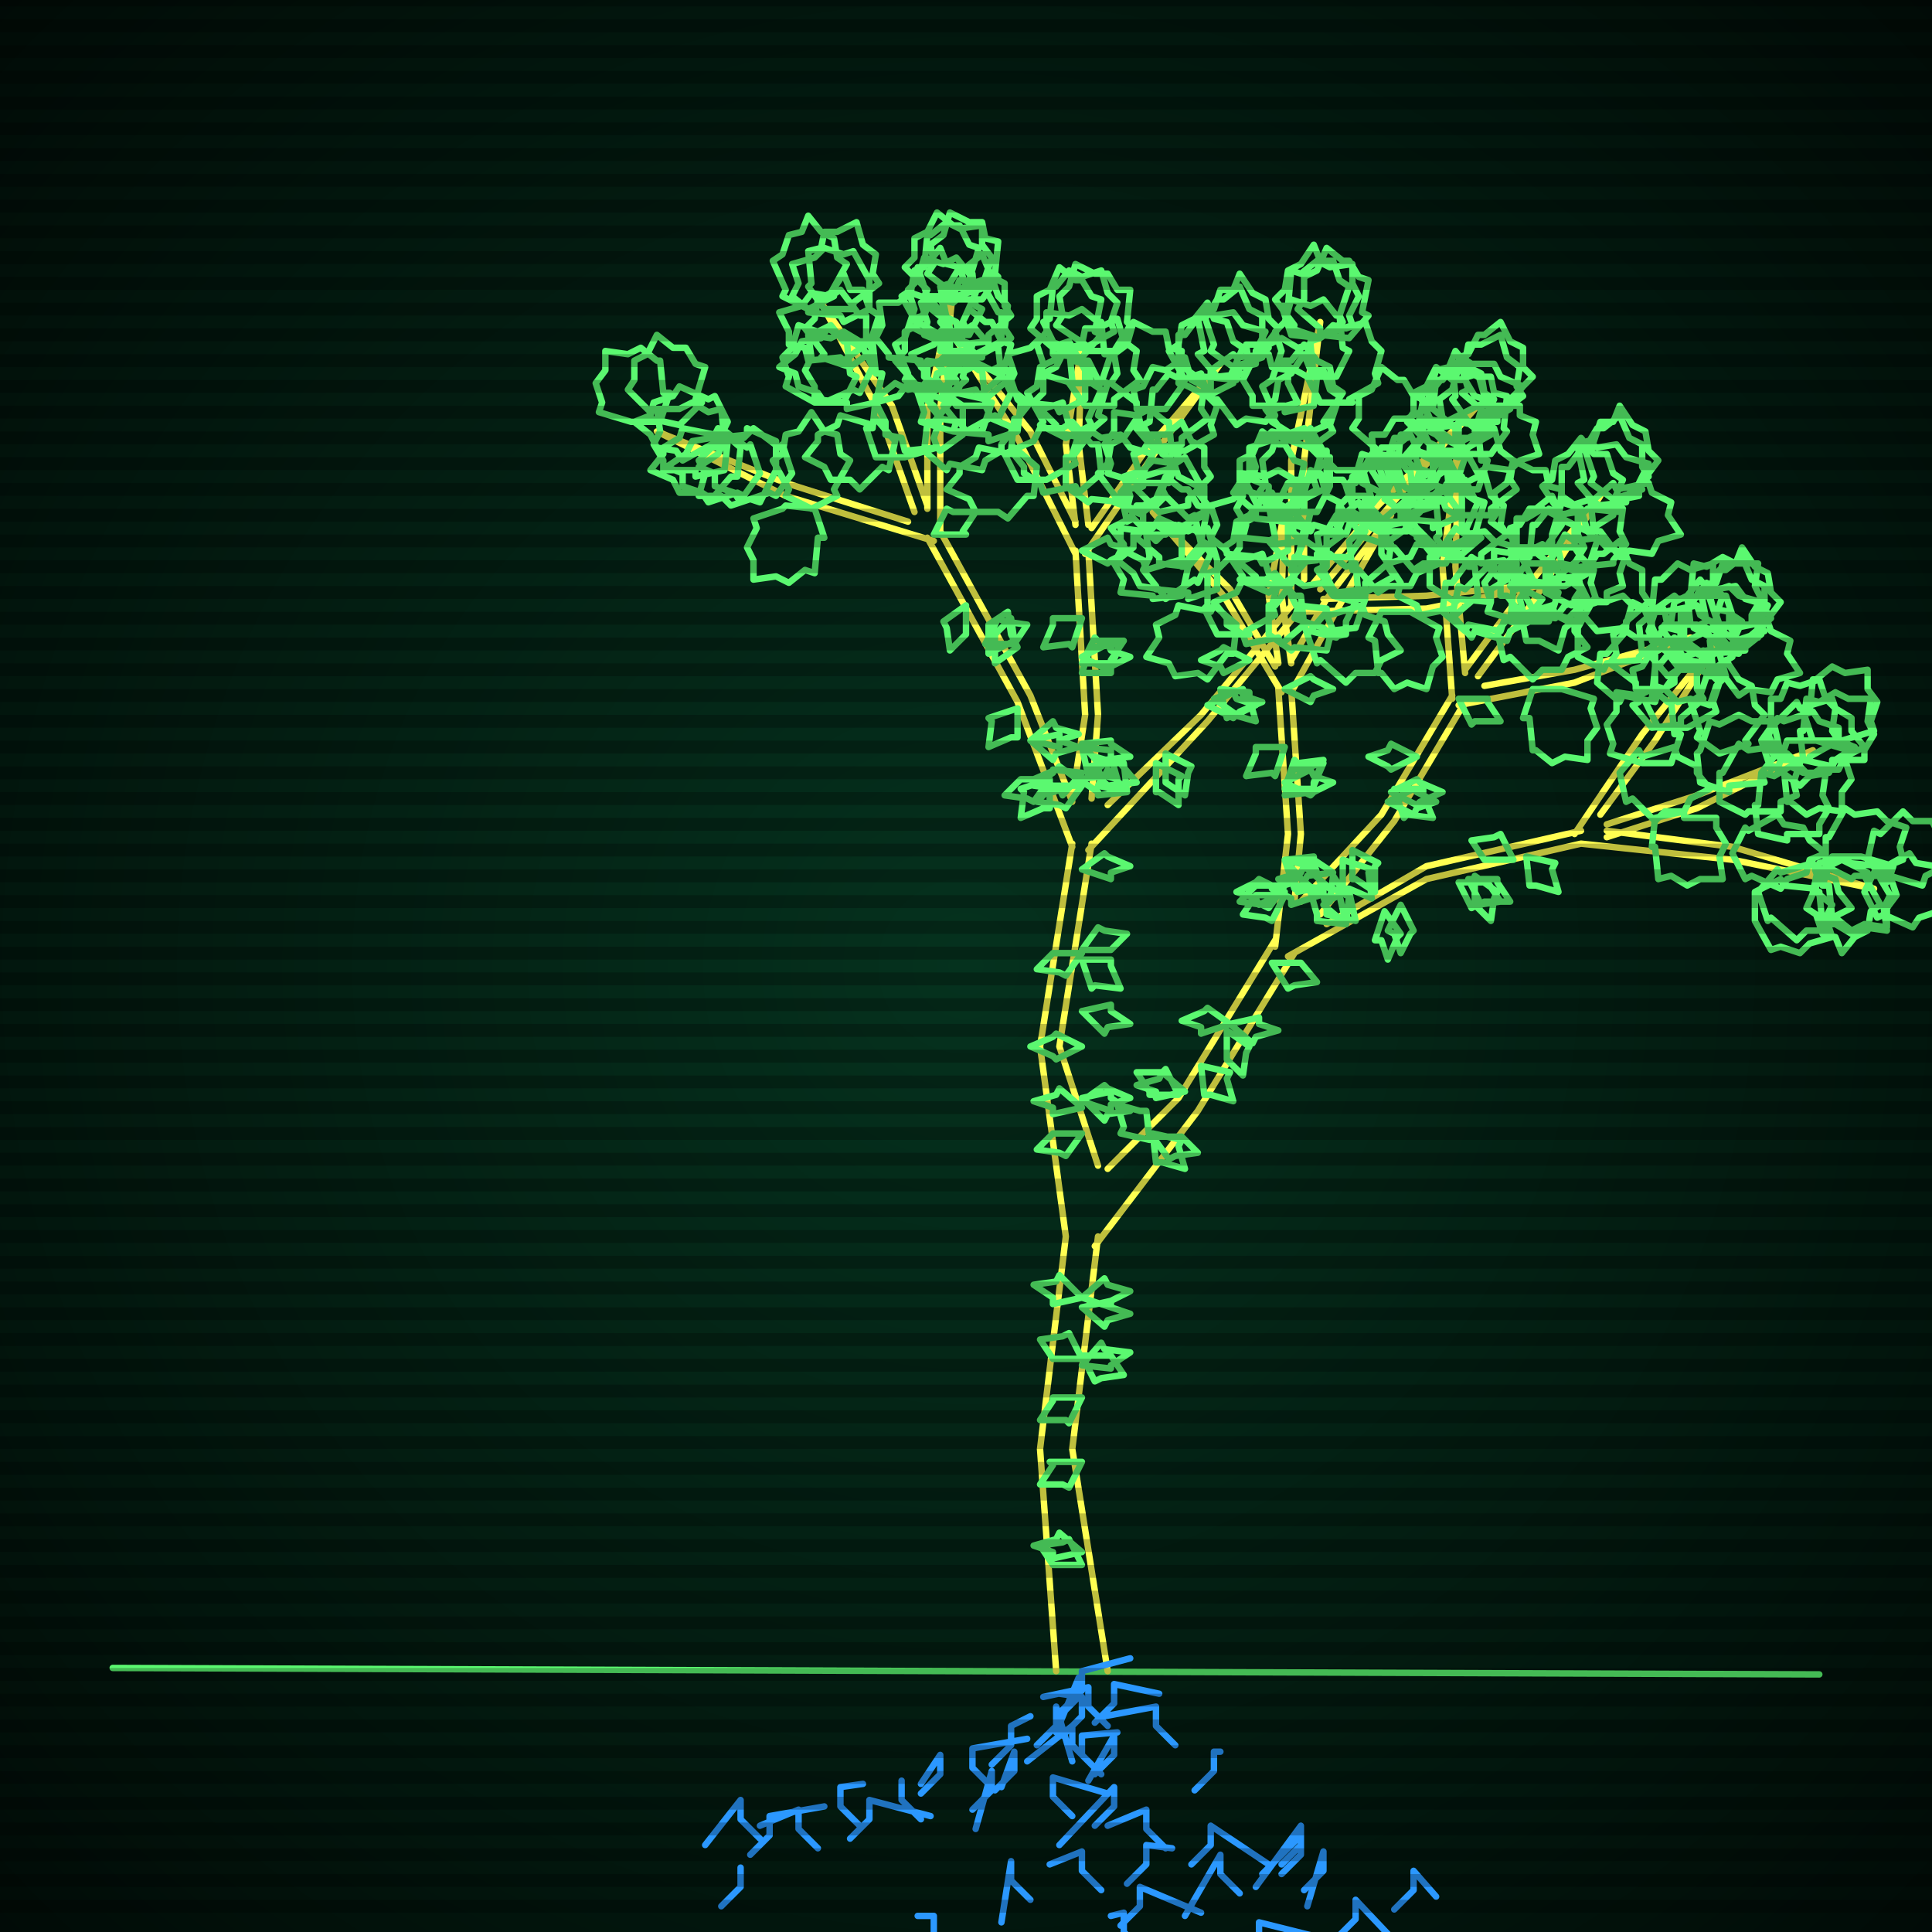 <svg xmlns="http://www.w3.org/2000/svg"
             width="600" height="600"
            >
    
            <style>
                @keyframes glow {0 % {opacity: 0.6;}
                3% {opacity: 0.9;} 30% {opacity: 0.6} 70% {opacity: 0.9}}
    
                .flicker {
                animation: glow 3s linear infinite alternate;
                animation-duration: 1.8s;
                animation-delay: 0.5s;
            }
    
    
            </style>
    
            <defs>
                <radialGradient id="screenGradient"
                                r="100%"
                >
                    <stop offset="0%" stop-color="#05321e"/>
                    <stop offset="90%" stop-color="black"/>
    
                </radialGradient>
            </defs>
    
            <rect
                fill="black"
                width="600" height="600"/>
    
            <rect
                className="flicker"
                fill="url(#screenGradient)"
                width="600" height="600"/>
    
    
            <path
                id="ground-path"
                className="flicker"
                style="fill: none;stroke: #5bf870;stroke-width:2px;stroke-linecap:round;stroke-linejoin:round;stroke-miterlimit:4;stroke-dasharray:none"
                d="M 35 518 L 565 520 "
            />
            <path
                id="branch-path"
                className="flicker"
                style="fill: none;stroke: #ffff52;stroke-width:2px;stroke-linecap:round;stroke-linejoin:round;stroke-miterlimit:4;stroke-dasharray:none"
                d="M 328 519 L 323 450 L 331 384 M 341 384 L 333 450 L 344 519 M 331 384 L 323 325 L 333 262 M 339 262 L 329 325 L 341 362 M 333 263 L 316 218 L 288 167 M 292 165 L 320 216 L 333 249 M 290 168 L 244 154 L 204 134 L 244 150 L 282 162 M 284 159 L 273 128 L 255 94 L 277 126 L 288 157 M 288 158 L 288 127 L 296 90 L 292 127 L 292 166 M 333 248 L 337 222 L 334 171 M 338 171 L 341 222 L 339 248 M 334 172 L 316 136 L 296 104 L 320 134 L 334 162 M 334 163 L 331 138 L 336 107 L 335 138 L 338 163 M 339 164 L 355 141 L 379 113 L 357 143 L 337 172 M 344 250 L 373 222 L 402 187 M 404 189 L 375 224 L 338 264 M 401 188 L 401 143 L 410 100 L 405 143 L 405 180 M 408 181 L 428 157 L 458 127 L 430 159 L 410 183 M 411 186 L 443 185 L 483 181 L 443 189 L 403 190 M 344 363 L 366 341 L 396 292 M 402 296 L 372 345 L 340 387 M 396 294 L 400 259 L 397 214 M 401 214 L 404 259 L 402 280 M 398 215 L 380 185 L 358 159 L 382 183 L 396 207 M 397 206 L 394 185 L 399 158 L 398 185 L 401 206 M 401 205 L 412 186 L 432 160 L 416 188 L 401 215 M 404 280 L 429 253 L 451 216 M 455 218 L 433 255 L 410 284 M 451 217 L 448 176 L 453 137 L 452 176 L 455 209 M 455 208 L 472 185 L 497 154 L 476 187 L 459 210 M 461 213 L 489 208 L 525 198 L 489 212 L 453 219 M 412 287 L 443 269 L 491 258 M 491 262 L 443 273 L 400 297 M 489 259 L 510 228 L 535 197 L 514 230 L 497 253 M 499 256 L 527 247 L 563 233 L 527 251 L 499 260 M 499 258 L 538 263 L 582 276 L 538 267 L 491 262 "
            />
            <path
                id="leaf-path"
                className="flicker"
                style="fill: none;stroke: #5bf870;stroke-width:2px;stroke-linecap:round;stroke-linejoin:round;stroke-miterlimit:4;stroke-dasharray:none"
                d="M 336 434 L 332 442 L 331 441 L 323 441 L 327 435 L 327 434 L 336 434 M 336 486 L 327 486 L 327 486 L 323 480 L 330 479 L 332 478 L 336 486 M 336 403 L 327 405 L 327 403 L 321 399 L 328 398 L 329 396 L 336 403 M 336 421 L 345 421 L 345 421 L 349 427 L 342 428 L 340 429 L 336 421 M 336 403 L 343 397 L 344 399 L 351 401 L 345 404 L 345 406 L 336 403 M 336 454 L 332 462 L 330 461 L 323 461 L 327 455 L 326 454 L 336 454 M 336 482 L 327 484 L 327 482 L 321 480 L 328 478 L 329 476 L 336 482 M 336 422 L 327 422 L 327 422 L 323 416 L 330 415 L 332 414 L 336 422 M 336 406 L 345 404 L 345 406 L 351 408 L 344 410 L 343 412 L 336 406 M 336 424 L 342 417 L 343 419 L 351 420 L 345 424 L 345 425 L 336 424 M 336 352 L 331 359 L 329 358 L 322 357 L 327 352 L 327 352 L 336 352 M 336 341 L 345 339 L 345 341 L 351 345 L 344 346 L 343 348 L 336 341 M 336 295 L 341 288 L 343 289 L 350 290 L 345 295 L 345 295 L 336 295 M 336 342 L 343 337 L 344 338 L 351 341 L 345 343 L 345 345 L 336 342 M 336 325 L 328 329 L 327 328 L 320 325 L 327 322 L 328 321 L 336 325 M 336 314 L 345 312 L 345 314 L 351 318 L 344 319 L 343 321 L 336 314 M 336 296 L 331 303 L 329 302 L 322 301 L 327 296 L 327 296 L 336 296 M 336 344 L 327 346 L 327 344 L 321 342 L 328 340 L 329 338 L 336 344 M 336 298 L 345 298 L 345 300 L 348 307 L 340 306 L 339 307 L 336 298 M 336 270 L 343 265 L 344 266 L 351 269 L 345 271 L 345 273 L 336 270 M 316 220 L 316 229 L 314 229 L 307 232 L 308 224 L 307 223 L 316 220 M 320 230 L 329 228 L 329 230 L 335 232 L 328 234 L 327 236 L 320 230 M 290 166 L 294 158 L 296 159 L 303 159 L 299 165 L 300 166 L 290 166 M 309 206 L 309 197 L 309 197 L 314 192 L 315 199 L 316 201 L 309 206 M 326 242 L 326 251 L 324 251 L 317 254 L 318 246 L 317 245 L 326 242 M 320 230 L 327 224 L 328 226 L 335 228 L 329 230 L 329 232 L 320 230 M 300 188 L 300 197 L 300 197 L 295 202 L 294 195 L 293 193 L 300 188 M 326 242 L 321 249 L 319 248 L 312 247 L 317 242 L 317 242 L 326 242 M 306 200 L 310 192 L 312 193 L 319 194 L 315 200 L 315 200 L 306 200 M 307 203 L 307 194 L 307 194 L 313 190 L 314 197 L 315 199 L 307 203 M 236 147 L 231 154 L 229 153 L 220 156 L 218 153 L 212 151 L 212 147 L 207 145 L 213 141 L 215 137 L 221 136 L 224 133 L 232 139 L 233 138 L 236 147 M 211 132 L 202 130 L 202 128 L 195 121 L 197 118 L 197 112 L 201 110 L 204 104 L 209 108 L 213 108 L 216 113 L 219 114 L 216 124 L 218 125 L 211 132 M 225 146 L 216 148 L 216 146 L 206 146 L 206 143 L 203 138 L 205 134 L 204 127 L 211 127 L 215 125 L 220 128 L 224 127 L 225 137 L 226 137 L 225 146 M 253 158 L 256 167 L 254 167 L 253 178 L 250 177 L 245 181 L 241 179 L 234 180 L 234 174 L 232 170 L 235 164 L 234 161 L 243 158 L 244 157 L 253 158 M 252 158 L 244 154 L 245 152 L 240 143 L 243 141 L 244 135 L 248 134 L 252 128 L 256 134 L 260 135 L 261 141 L 264 143 L 259 152 L 260 154 L 252 158 M 205 131 L 196 131 L 196 131 L 186 128 L 187 125 L 185 119 L 188 115 L 188 109 L 195 110 L 199 108 L 204 112 L 205 112 L 206 122 L 208 122 L 205 131 M 241 137 L 241 146 L 241 146 L 236 156 L 233 155 L 227 157 L 224 154 L 217 154 L 219 147 L 217 143 L 222 138 L 222 136 L 232 135 L 232 133 L 241 137 M 246 147 L 241 154 L 239 153 L 230 156 L 228 153 L 222 151 L 222 147 L 217 145 L 223 141 L 225 137 L 231 136 L 234 133 L 242 139 L 243 138 L 246 147 M 226 131 L 222 139 L 221 138 L 212 143 L 210 140 L 204 139 L 202 135 L 197 131 L 202 129 L 203 125 L 209 123 L 211 120 L 220 124 L 222 123 L 226 131 M 230 139 L 229 148 L 227 148 L 221 155 L 218 153 L 211 153 L 209 149 L 202 146 L 206 141 L 206 139 L 211 136 L 212 133 L 222 135 L 223 133 L 230 139 M 256 96 L 251 89 L 252 88 L 251 78 L 255 77 L 256 72 L 260 72 L 266 69 L 268 76 L 272 79 L 271 85 L 273 88 L 265 94 L 265 96 L 256 96 M 264 114 L 255 111 L 256 110 L 250 102 L 253 99 L 254 93 L 258 91 L 262 85 L 264 90 L 268 90 L 270 96 L 273 98 L 270 107 L 271 109 L 264 114 M 278 137 L 276 146 L 274 145 L 267 152 L 264 149 L 258 149 L 256 145 L 250 142 L 254 137 L 254 135 L 260 132 L 261 129 L 271 132 L 272 130 L 278 137 M 272 142 L 269 133 L 271 133 L 272 123 L 273 123 L 278 119 L 282 121 L 289 120 L 289 126 L 292 130 L 290 136 L 291 139 L 281 142 L 281 142 L 272 142 M 251 96 L 243 92 L 244 90 L 240 81 L 243 79 L 245 73 L 249 72 L 251 67 L 255 72 L 259 74 L 260 80 L 263 82 L 258 91 L 259 92 L 251 96 M 271 114 L 267 122 L 265 121 L 256 125 L 254 122 L 248 120 L 247 116 L 242 114 L 247 110 L 249 106 L 255 105 L 257 102 L 266 107 L 267 106 L 271 114 M 272 125 L 263 127 L 263 125 L 253 124 L 253 120 L 250 115 L 252 111 L 251 104 L 258 105 L 262 103 L 267 106 L 271 106 L 272 116 L 274 116 L 272 125 M 270 96 L 262 100 L 261 98 L 251 97 L 251 96 L 246 92 L 248 88 L 246 82 L 253 80 L 256 77 L 262 79 L 265 78 L 270 87 L 270 87 L 270 96 M 269 107 L 262 112 L 261 111 L 251 112 L 250 108 L 245 107 L 245 103 L 242 97 L 249 95 L 252 91 L 258 92 L 261 90 L 267 98 L 269 98 L 269 107 M 262 125 L 253 125 L 253 125 L 244 120 L 245 117 L 243 111 L 246 108 L 248 101 L 254 103 L 258 101 L 262 106 L 263 106 L 264 116 L 266 117 L 262 125 M 296 111 L 292 103 L 293 102 L 293 92 L 296 92 L 298 87 L 302 88 L 308 86 L 310 92 L 313 95 L 312 102 L 314 105 L 305 110 L 305 111 L 296 111 M 299 135 L 292 140 L 291 139 L 281 140 L 280 136 L 275 135 L 275 131 L 272 125 L 279 123 L 282 119 L 288 120 L 291 118 L 297 126 L 299 126 L 299 135 M 287 140 L 288 131 L 290 131 L 296 124 L 299 126 L 306 126 L 308 130 L 315 133 L 311 138 L 311 140 L 306 143 L 305 146 L 295 144 L 294 146 L 287 140 M 288 92 L 285 83 L 287 83 L 288 73 L 289 73 L 294 69 L 298 71 L 305 70 L 305 76 L 308 80 L 306 86 L 307 89 L 297 92 L 297 92 L 288 92 M 295 111 L 286 114 L 286 112 L 276 111 L 276 110 L 272 105 L 274 101 L 273 94 L 279 94 L 283 91 L 289 93 L 292 92 L 295 102 L 295 102 L 295 111 M 293 124 L 284 121 L 285 120 L 278 112 L 281 109 L 281 103 L 285 101 L 288 95 L 293 99 L 297 100 L 299 106 L 302 107 L 299 117 L 300 118 L 293 124 M 305 93 L 296 93 L 296 91 L 288 85 L 290 82 L 289 76 L 293 73 L 295 66 L 301 69 L 305 69 L 306 74 L 310 75 L 309 85 L 310 86 L 305 93 M 301 104 L 292 104 L 292 104 L 283 99 L 284 96 L 282 90 L 285 87 L 287 80 L 293 82 L 297 80 L 301 85 L 302 85 L 303 95 L 305 96 L 301 104 M 289 122 L 281 118 L 282 116 L 278 107 L 281 105 L 283 99 L 287 98 L 289 93 L 293 98 L 297 100 L 298 106 L 301 108 L 296 117 L 297 118 L 289 122 M 296 94 L 287 92 L 288 90 L 281 83 L 284 80 L 284 74 L 288 72 L 291 66 L 296 70 L 298 70 L 301 76 L 304 77 L 301 87 L 303 88 L 296 94 M 336 232 L 345 233 L 345 235 L 347 242 L 340 240 L 338 241 L 336 232 M 336 171 L 344 167 L 345 169 L 351 171 L 345 174 L 344 175 L 336 171 M 336 209 L 339 200 L 340 201 L 348 200 L 345 207 L 345 209 L 336 209 M 336 244 L 331 251 L 329 250 L 322 249 L 327 244 L 327 244 L 336 244 M 336 231 L 345 230 L 345 231 L 351 235 L 343 236 L 342 238 L 336 231 M 336 192 L 333 201 L 332 200 L 324 201 L 327 194 L 327 192 L 336 192 M 336 243 L 327 246 L 327 244 L 321 242 L 328 239 L 329 238 L 336 243 M 336 204 L 344 200 L 345 202 L 351 204 L 345 207 L 344 208 L 336 204 M 336 206 L 340 198 L 341 199 L 349 199 L 345 205 L 345 206 L 336 206 M 336 240 L 330 247 L 329 245 L 321 244 L 327 240 L 327 239 L 336 240 M 298 107 L 292 100 L 294 99 L 292 89 L 295 88 L 298 83 L 300 83 L 305 79 L 308 86 L 312 88 L 312 95 L 314 98 L 307 104 L 307 106 L 298 107 M 306 124 L 297 122 L 298 120 L 291 113 L 294 110 L 294 104 L 298 102 L 301 96 L 306 100 L 308 100 L 311 106 L 314 107 L 311 117 L 313 118 L 306 124 M 322 145 L 321 154 L 319 154 L 313 161 L 310 159 L 303 159 L 301 155 L 294 152 L 298 147 L 298 145 L 303 142 L 304 139 L 314 141 L 315 139 L 322 145 M 316 149 L 312 141 L 314 140 L 315 130 L 316 130 L 320 125 L 324 127 L 330 125 L 332 132 L 335 135 L 333 141 L 334 144 L 325 149 L 325 149 L 316 149 M 292 106 L 284 102 L 285 101 L 280 92 L 283 90 L 284 84 L 288 82 L 292 77 L 294 82 L 298 83 L 300 89 L 303 91 L 299 100 L 300 102 L 292 106 M 314 122 L 310 130 L 309 129 L 300 134 L 298 131 L 292 130 L 290 126 L 285 122 L 290 120 L 291 116 L 297 114 L 299 111 L 308 115 L 310 114 L 314 122 M 316 134 L 307 137 L 307 135 L 296 134 L 297 131 L 293 126 L 295 122 L 294 115 L 300 115 L 304 113 L 310 116 L 313 115 L 316 124 L 317 125 L 316 134 M 311 106 L 303 110 L 302 109 L 292 109 L 292 106 L 287 104 L 288 100 L 286 94 L 292 92 L 295 89 L 302 90 L 305 88 L 310 97 L 311 97 L 311 106 M 311 117 L 304 123 L 303 121 L 293 123 L 292 120 L 287 117 L 287 115 L 283 110 L 290 107 L 292 103 L 299 103 L 302 101 L 308 108 L 310 108 L 311 117 M 305 134 L 296 134 L 296 134 L 286 131 L 287 128 L 285 122 L 288 118 L 288 112 L 295 113 L 299 111 L 304 115 L 305 115 L 306 125 L 308 125 L 305 134 M 337 126 L 332 119 L 333 118 L 332 108 L 336 107 L 337 102 L 341 102 L 347 99 L 349 106 L 353 109 L 352 115 L 354 118 L 346 124 L 346 126 L 337 126 M 342 147 L 335 153 L 334 151 L 324 153 L 323 150 L 318 147 L 318 145 L 314 140 L 321 137 L 323 133 L 330 133 L 333 131 L 339 138 L 341 138 L 342 147 M 331 151 L 331 142 L 333 142 L 339 134 L 342 136 L 348 135 L 351 139 L 358 141 L 355 147 L 355 151 L 350 152 L 349 156 L 339 155 L 338 156 L 331 151 M 328 108 L 324 100 L 326 99 L 327 89 L 328 89 L 332 84 L 336 86 L 342 84 L 344 91 L 347 94 L 345 100 L 346 103 L 337 108 L 337 108 L 328 108 M 337 124 L 329 128 L 328 126 L 318 125 L 318 124 L 313 120 L 315 116 L 313 110 L 320 108 L 323 105 L 329 107 L 332 106 L 337 115 L 337 115 L 337 124 M 336 136 L 327 134 L 328 132 L 321 125 L 324 122 L 324 116 L 328 114 L 331 108 L 336 112 L 338 112 L 341 118 L 344 119 L 341 129 L 343 130 L 336 136 M 346 109 L 337 109 L 337 107 L 328 101 L 330 98 L 329 92 L 332 89 L 334 82 L 340 85 L 344 85 L 347 90 L 351 90 L 350 100 L 351 101 L 346 109 M 342 119 L 333 119 L 333 119 L 323 116 L 324 113 L 322 107 L 325 103 L 325 97 L 332 98 L 336 96 L 341 100 L 342 100 L 343 110 L 345 110 L 342 119 M 331 136 L 323 132 L 324 131 L 319 122 L 322 120 L 323 114 L 327 112 L 331 107 L 333 112 L 337 113 L 339 119 L 342 121 L 338 130 L 339 132 L 331 136 M 336 111 L 327 110 L 327 108 L 320 102 L 322 99 L 322 92 L 326 90 L 329 83 L 334 87 L 336 87 L 339 92 L 342 93 L 340 103 L 342 104 L 336 111 M 363 150 L 354 150 L 354 150 L 344 147 L 345 144 L 343 138 L 346 134 L 346 128 L 353 129 L 357 127 L 362 131 L 363 131 L 364 141 L 366 141 L 363 150 M 348 153 L 354 146 L 355 148 L 365 145 L 366 148 L 372 151 L 372 153 L 376 158 L 370 161 L 368 165 L 362 165 L 359 168 L 352 161 L 350 162 L 348 153 M 366 113 L 366 104 L 368 104 L 374 96 L 377 98 L 383 97 L 386 101 L 393 103 L 390 109 L 390 113 L 385 114 L 384 118 L 374 117 L 373 118 L 366 113 M 362 127 L 353 127 L 353 125 L 345 119 L 347 116 L 346 110 L 350 107 L 352 100 L 358 103 L 362 103 L 363 108 L 367 109 L 366 119 L 367 120 L 362 127 M 358 139 L 352 132 L 354 131 L 352 121 L 355 120 L 358 114 L 362 115 L 368 111 L 370 118 L 374 120 L 373 127 L 375 130 L 367 136 L 367 138 L 358 139 M 383 114 L 376 109 L 377 107 L 374 98 L 377 96 L 379 90 L 383 90 L 385 85 L 389 91 L 393 93 L 394 99 L 397 102 L 391 110 L 392 111 L 383 114 M 375 123 L 367 119 L 368 118 L 363 109 L 366 107 L 367 101 L 371 99 L 375 94 L 377 99 L 381 100 L 383 106 L 386 108 L 382 117 L 383 119 L 375 123 M 359 140 L 355 132 L 357 131 L 358 121 L 359 121 L 363 116 L 367 118 L 373 116 L 375 123 L 378 126 L 376 132 L 377 135 L 368 140 L 368 140 L 359 140 M 378 117 L 372 110 L 374 109 L 372 99 L 375 98 L 378 93 L 380 93 L 385 89 L 388 96 L 392 98 L 392 105 L 394 108 L 387 114 L 387 116 L 378 117 M 376 115 L 383 110 L 384 111 L 394 110 L 395 114 L 400 115 L 400 119 L 403 125 L 396 127 L 393 131 L 387 130 L 384 132 L 378 124 L 376 124 L 376 115 M 403 188 L 412 189 L 412 191 L 415 198 L 407 196 L 406 197 L 403 188 M 375 219 L 383 215 L 384 217 L 390 219 L 384 222 L 383 223 L 375 219 M 350 246 L 341 247 L 341 246 L 335 242 L 343 241 L 344 239 L 350 246 M 359 237 L 367 241 L 366 242 L 366 250 L 360 246 L 359 246 L 359 237 M 388 205 L 380 209 L 379 207 L 373 205 L 379 202 L 380 201 L 388 205 M 350 246 L 341 244 L 342 242 L 340 235 L 347 237 L 349 237 L 350 246 M 379 214 L 388 215 L 388 217 L 390 224 L 383 222 L 381 223 L 379 214 M 377 217 L 386 214 L 386 216 L 392 218 L 385 221 L 384 222 L 377 217 M 353 243 L 344 244 L 343 243 L 338 238 L 346 237 L 347 236 L 353 243 M 362 234 L 370 238 L 369 240 L 368 247 L 362 243 L 362 243 L 362 234 M 410 125 L 406 117 L 407 116 L 407 106 L 410 105 L 414 101 L 418 102 L 424 100 L 426 106 L 429 109 L 427 116 L 428 119 L 419 124 L 420 125 L 410 125 M 413 151 L 405 155 L 404 154 L 394 154 L 394 151 L 389 149 L 390 145 L 388 139 L 394 137 L 397 134 L 404 135 L 407 133 L 412 142 L 413 142 L 413 151 M 401 158 L 403 149 L 405 150 L 412 143 L 415 146 L 421 146 L 423 150 L 429 153 L 425 158 L 425 160 L 419 163 L 418 166 L 408 163 L 407 165 L 401 158 M 401 104 L 398 95 L 400 95 L 401 84 L 404 85 L 409 81 L 413 83 L 420 82 L 420 88 L 422 92 L 419 98 L 420 101 L 411 104 L 410 105 L 401 104 M 408 126 L 399 128 L 399 126 L 389 126 L 389 123 L 386 118 L 388 114 L 387 107 L 394 107 L 398 105 L 403 108 L 407 107 L 408 117 L 409 117 L 408 126 M 407 139 L 398 136 L 399 135 L 393 127 L 396 124 L 397 118 L 401 116 L 405 110 L 407 115 L 411 115 L 413 121 L 416 123 L 413 132 L 414 134 L 407 139 M 419 105 L 410 104 L 410 102 L 403 96 L 405 93 L 405 86 L 409 84 L 412 77 L 417 81 L 419 81 L 422 86 L 425 87 L 423 97 L 425 98 L 419 105 M 415 117 L 406 117 L 406 117 L 397 112 L 398 109 L 396 103 L 399 100 L 401 93 L 407 95 L 411 93 L 415 98 L 416 98 L 417 108 L 419 109 L 415 117 M 403 136 L 395 131 L 396 129 L 392 120 L 395 118 L 397 112 L 401 112 L 405 107 L 409 112 L 413 114 L 414 120 L 417 122 L 411 131 L 412 132 L 403 136 M 410 105 L 401 102 L 402 101 L 396 93 L 399 90 L 400 84 L 404 82 L 408 76 L 410 81 L 414 81 L 416 87 L 419 89 L 416 98 L 417 100 L 410 105 M 437 165 L 428 165 L 428 165 L 419 160 L 420 157 L 418 151 L 421 148 L 423 141 L 429 143 L 433 141 L 437 146 L 438 146 L 439 156 L 441 157 L 437 165 M 419 168 L 426 162 L 427 164 L 437 162 L 438 165 L 443 168 L 443 170 L 447 175 L 440 178 L 438 182 L 431 182 L 428 184 L 422 177 L 420 177 L 419 168 M 445 127 L 446 118 L 448 118 L 454 111 L 457 113 L 464 113 L 466 117 L 473 120 L 469 125 L 469 127 L 464 130 L 463 133 L 453 131 L 452 133 L 445 127 M 436 142 L 427 141 L 427 139 L 420 133 L 422 130 L 422 123 L 426 121 L 429 114 L 434 118 L 436 118 L 439 123 L 442 124 L 440 134 L 442 135 L 436 142 M 431 154 L 426 146 L 427 145 L 426 135 L 430 135 L 433 130 L 437 130 L 443 127 L 445 134 L 448 137 L 447 143 L 449 146 L 440 152 L 440 154 L 431 154 M 461 128 L 454 122 L 456 121 L 453 111 L 456 110 L 459 104 L 461 104 L 466 100 L 469 106 L 473 108 L 473 114 L 476 117 L 469 124 L 470 126 L 461 128 M 452 138 L 444 134 L 445 132 L 441 123 L 444 121 L 446 115 L 450 114 L 452 109 L 456 114 L 460 116 L 461 122 L 464 124 L 459 133 L 460 134 L 452 138 M 435 154 L 432 145 L 434 145 L 435 135 L 436 135 L 441 131 L 445 133 L 452 132 L 452 138 L 455 142 L 453 148 L 454 151 L 444 154 L 444 154 L 435 154 M 456 131 L 451 124 L 452 123 L 451 113 L 455 112 L 456 107 L 460 107 L 466 104 L 468 111 L 472 114 L 471 120 L 473 123 L 465 129 L 465 131 L 456 131 M 453 129 L 461 125 L 462 126 L 472 126 L 472 129 L 477 131 L 476 135 L 478 141 L 472 143 L 469 146 L 462 145 L 459 147 L 454 138 L 453 138 L 453 129 M 429 190 L 438 190 L 438 190 L 447 195 L 446 198 L 448 204 L 445 207 L 443 214 L 437 212 L 433 214 L 429 209 L 428 209 L 427 199 L 425 198 L 429 190 M 466 176 L 473 171 L 474 172 L 484 171 L 485 175 L 490 176 L 490 180 L 493 186 L 486 188 L 483 192 L 477 191 L 474 193 L 468 185 L 466 185 L 466 176 M 451 174 L 446 167 L 447 166 L 446 156 L 450 155 L 451 150 L 455 150 L 461 147 L 463 154 L 467 157 L 466 163 L 468 166 L 460 172 L 460 174 L 451 174 M 444 182 L 444 173 L 446 173 L 452 164 L 455 166 L 461 165 L 464 168 L 471 170 L 468 176 L 468 180 L 463 183 L 463 187 L 453 186 L 452 187 L 444 182 M 482 175 L 482 166 L 482 166 L 485 156 L 488 157 L 494 155 L 498 158 L 504 158 L 503 165 L 505 169 L 501 174 L 501 175 L 491 176 L 491 178 L 482 175 M 471 180 L 469 171 L 471 171 L 471 161 L 474 161 L 479 158 L 483 160 L 490 159 L 490 166 L 492 170 L 489 175 L 490 179 L 480 180 L 480 181 L 471 180 M 451 191 L 453 182 L 455 183 L 462 176 L 465 179 L 471 179 L 473 183 L 479 186 L 475 191 L 475 193 L 469 196 L 468 199 L 458 196 L 457 198 L 451 191 M 480 184 L 480 175 L 481 175 L 486 166 L 489 168 L 496 167 L 499 170 L 505 172 L 503 178 L 504 182 L 499 184 L 499 187 L 489 187 L 488 188 L 480 184 M 474 175 L 483 175 L 483 177 L 491 183 L 489 186 L 490 192 L 486 195 L 484 202 L 478 199 L 474 199 L 473 194 L 469 193 L 470 183 L 469 182 L 474 175 M 471 173 L 479 169 L 480 170 L 490 170 L 491 173 L 495 177 L 494 181 L 496 187 L 490 189 L 487 192 L 480 190 L 477 191 L 472 182 L 471 183 L 471 173 M 358 352 L 367 354 L 366 356 L 368 363 L 361 361 L 359 361 L 358 352 M 382 318 L 391 316 L 391 318 L 397 320 L 390 322 L 389 324 L 382 318 M 358 353 L 367 353 L 367 353 L 372 358 L 365 359 L 363 360 L 358 353 M 366 340 L 357 340 L 357 339 L 353 333 L 361 333 L 362 332 L 366 340 M 373 331 L 382 333 L 381 335 L 383 342 L 376 340 L 374 340 L 373 331 M 382 318 L 373 321 L 373 319 L 367 317 L 374 314 L 375 313 L 382 318 M 357 354 L 348 352 L 349 350 L 347 343 L 354 345 L 356 345 L 357 354 M 381 320 L 388 325 L 387 327 L 386 334 L 381 329 L 381 329 L 381 320 M 395 299 L 404 299 L 404 299 L 409 305 L 402 306 L 400 307 L 395 299 M 368 339 L 359 341 L 359 339 L 353 337 L 360 335 L 361 333 L 368 339 M 399 267 L 408 267 L 408 269 L 411 276 L 403 275 L 402 276 L 399 267 M 399 214 L 407 210 L 408 211 L 414 214 L 408 216 L 407 218 L 399 214 M 399 247 L 402 238 L 403 239 L 411 237 L 408 244 L 408 246 L 399 247 M 399 278 L 395 286 L 393 285 L 386 284 L 390 278 L 390 278 L 399 278 M 399 267 L 408 266 L 408 267 L 414 271 L 406 272 L 405 274 L 399 267 M 399 232 L 396 241 L 395 240 L 387 241 L 390 234 L 390 232 L 399 232 M 399 277 L 391 281 L 390 279 L 384 277 L 390 274 L 391 273 L 399 277 M 399 243 L 407 239 L 408 241 L 414 243 L 408 246 L 407 247 L 399 243 M 399 245 L 402 236 L 403 237 L 411 236 L 408 243 L 408 245 L 399 245 M 399 275 L 394 282 L 392 281 L 385 280 L 390 275 L 390 275 L 399 275 M 360 159 L 353 152 L 355 151 L 352 141 L 355 140 L 358 135 L 362 135 L 367 131 L 370 137 L 374 139 L 374 145 L 376 148 L 369 155 L 369 157 L 360 159 M 369 176 L 360 175 L 360 173 L 353 167 L 355 164 L 355 157 L 359 155 L 362 148 L 367 152 L 369 152 L 372 157 L 375 158 L 373 168 L 375 169 L 369 176 M 384 194 L 383 203 L 381 203 L 375 211 L 372 209 L 365 210 L 363 206 L 356 204 L 360 198 L 359 194 L 365 191 L 366 188 L 376 190 L 377 188 L 384 194 M 378 197 L 374 189 L 375 188 L 375 178 L 378 177 L 382 173 L 386 174 L 392 172 L 394 178 L 397 181 L 395 188 L 396 191 L 387 196 L 388 197 L 378 197 M 355 159 L 346 156 L 347 155 L 341 147 L 344 144 L 345 138 L 349 136 L 353 130 L 355 135 L 359 135 L 361 141 L 364 143 L 361 152 L 362 154 L 355 159 M 376 172 L 372 181 L 371 180 L 362 186 L 360 183 L 354 182 L 352 178 L 347 174 L 352 170 L 352 166 L 358 164 L 360 161 L 369 165 L 371 164 L 376 172 M 378 183 L 369 186 L 369 184 L 359 183 L 359 182 L 355 177 L 357 173 L 356 166 L 362 166 L 366 163 L 372 165 L 375 164 L 378 174 L 378 174 L 378 183 M 374 160 L 366 164 L 365 163 L 355 163 L 355 160 L 350 158 L 351 154 L 349 148 L 355 146 L 358 143 L 365 144 L 368 142 L 373 151 L 374 151 L 374 160 M 373 169 L 367 176 L 366 174 L 356 177 L 355 174 L 349 171 L 349 169 L 345 164 L 351 161 L 353 157 L 359 157 L 362 154 L 369 161 L 371 160 L 373 169 M 367 185 L 358 186 L 358 185 L 348 184 L 349 180 L 346 175 L 348 171 L 348 164 L 355 165 L 359 163 L 364 166 L 367 166 L 367 176 L 369 176 L 367 185 M 400 175 L 394 168 L 396 167 L 394 157 L 397 156 L 400 150 L 404 151 L 410 147 L 412 154 L 416 156 L 415 163 L 417 166 L 409 172 L 409 174 L 400 175 M 405 194 L 398 200 L 397 198 L 387 200 L 386 197 L 381 194 L 381 192 L 377 187 L 384 184 L 386 180 L 393 180 L 396 178 L 402 185 L 404 185 L 405 194 M 394 197 L 394 188 L 396 188 L 402 180 L 405 182 L 411 181 L 414 185 L 421 187 L 418 193 L 418 197 L 413 198 L 412 202 L 402 201 L 401 202 L 394 197 M 391 158 L 387 150 L 388 149 L 388 139 L 391 138 L 395 134 L 399 135 L 405 133 L 407 139 L 410 142 L 408 149 L 409 152 L 400 157 L 401 158 L 391 158 M 400 171 L 392 175 L 391 173 L 381 172 L 381 171 L 376 167 L 378 163 L 376 157 L 383 155 L 386 152 L 392 154 L 395 153 L 400 162 L 400 162 L 400 171 M 399 182 L 390 181 L 390 179 L 383 173 L 385 170 L 385 163 L 389 161 L 392 154 L 397 158 L 399 158 L 402 163 L 405 164 L 403 174 L 405 175 L 399 182 M 409 159 L 400 159 L 400 158 L 391 153 L 393 150 L 392 143 L 395 140 L 397 134 L 403 136 L 407 135 L 409 140 L 412 140 L 412 150 L 413 151 L 409 159 M 405 168 L 396 169 L 396 168 L 386 167 L 387 163 L 384 158 L 386 154 L 386 147 L 393 148 L 397 146 L 402 149 L 405 149 L 405 159 L 407 159 L 405 168 M 394 184 L 385 180 L 386 179 L 380 170 L 383 168 L 384 162 L 388 160 L 392 155 L 396 160 L 400 160 L 402 166 L 405 168 L 401 177 L 402 179 L 394 184 M 399 162 L 390 161 L 390 159 L 383 153 L 385 150 L 385 143 L 389 141 L 392 134 L 397 138 L 399 138 L 402 143 L 405 144 L 403 154 L 405 155 L 399 162 M 421 195 L 412 196 L 411 195 L 402 192 L 403 189 L 400 183 L 402 179 L 402 173 L 409 174 L 413 172 L 418 176 L 421 175 L 422 186 L 424 186 L 421 195 M 406 197 L 412 190 L 413 191 L 423 188 L 424 191 L 430 193 L 431 197 L 435 202 L 429 205 L 427 209 L 421 209 L 418 212 L 410 205 L 409 206 L 406 197 M 420 159 L 420 150 L 421 150 L 426 141 L 429 143 L 436 142 L 439 145 L 445 147 L 443 153 L 444 157 L 439 159 L 439 162 L 429 162 L 428 163 L 420 159 M 419 173 L 410 173 L 410 171 L 401 165 L 403 162 L 402 156 L 405 153 L 407 146 L 413 149 L 417 149 L 420 154 L 424 154 L 423 164 L 424 165 L 419 173 M 415 184 L 409 177 L 411 176 L 409 166 L 412 165 L 415 160 L 417 160 L 422 156 L 425 163 L 429 165 L 429 172 L 431 175 L 424 181 L 424 183 L 415 184 M 437 160 L 430 155 L 431 153 L 428 144 L 431 142 L 433 136 L 437 136 L 439 131 L 443 137 L 447 139 L 448 145 L 451 148 L 445 156 L 446 157 L 437 160 M 430 169 L 421 166 L 422 165 L 416 157 L 419 154 L 420 148 L 424 146 L 428 140 L 430 145 L 434 145 L 436 151 L 439 153 L 436 162 L 437 164 L 430 169 M 415 185 L 411 177 L 412 176 L 412 166 L 415 166 L 417 161 L 421 162 L 427 160 L 429 166 L 432 169 L 431 176 L 433 179 L 424 184 L 424 185 L 415 185 M 431 163 L 424 156 L 426 155 L 423 145 L 426 144 L 429 139 L 433 139 L 438 135 L 441 141 L 445 143 L 445 149 L 447 152 L 440 159 L 440 161 L 431 163 M 430 161 L 437 155 L 438 157 L 448 155 L 449 158 L 454 161 L 454 163 L 458 168 L 451 171 L 449 175 L 442 175 L 439 177 L 433 170 L 431 170 L 430 161 M 453 217 L 462 217 L 462 218 L 466 224 L 458 224 L 457 225 L 453 217 M 431 249 L 439 245 L 440 246 L 446 249 L 440 251 L 439 253 L 431 249 M 410 278 L 401 281 L 401 279 L 395 276 L 402 274 L 403 272 L 410 278 M 417 267 L 426 270 L 425 271 L 426 279 L 419 276 L 417 276 L 417 267 M 440 235 L 432 239 L 431 238 L 425 235 L 431 233 L 432 231 L 440 235 M 411 277 L 402 276 L 402 274 L 399 267 L 407 269 L 408 268 L 411 277 M 433 245 L 442 245 L 442 247 L 445 254 L 437 253 L 436 254 L 433 245 M 432 246 L 440 242 L 441 243 L 448 246 L 441 249 L 440 250 L 432 246 M 412 275 L 403 277 L 403 275 L 397 273 L 404 271 L 405 269 L 412 275 M 420 264 L 428 268 L 427 269 L 427 277 L 421 273 L 420 273 L 420 264 M 454 160 L 449 153 L 450 152 L 449 142 L 453 141 L 454 136 L 458 136 L 464 133 L 466 140 L 470 143 L 469 149 L 471 152 L 463 158 L 463 160 L 454 160 M 459 185 L 452 191 L 451 189 L 441 191 L 440 188 L 434 185 L 435 181 L 431 175 L 438 173 L 440 169 L 447 170 L 450 168 L 456 176 L 458 176 L 459 185 M 448 190 L 449 181 L 451 181 L 457 173 L 460 175 L 467 174 L 469 178 L 476 180 L 472 186 L 473 190 L 467 193 L 466 196 L 456 194 L 455 196 L 448 190 M 445 140 L 441 132 L 443 131 L 444 121 L 445 121 L 449 116 L 453 118 L 459 116 L 461 123 L 464 126 L 462 132 L 463 135 L 454 140 L 454 140 L 445 140 M 454 160 L 445 164 L 445 162 L 435 161 L 435 159 L 430 154 L 432 150 L 430 143 L 437 143 L 440 140 L 446 142 L 449 141 L 454 151 L 454 151 L 454 160 M 453 173 L 444 171 L 445 169 L 438 162 L 441 159 L 441 153 L 445 151 L 448 145 L 453 149 L 455 149 L 458 155 L 461 156 L 458 166 L 460 167 L 453 173 M 463 141 L 454 141 L 454 139 L 446 133 L 448 130 L 447 124 L 451 121 L 453 114 L 459 117 L 463 117 L 464 122 L 468 123 L 467 133 L 468 134 L 463 141 M 459 152 L 450 152 L 450 152 L 440 149 L 441 146 L 439 140 L 442 136 L 442 130 L 449 131 L 453 129 L 458 133 L 459 133 L 460 143 L 462 143 L 459 152 M 448 171 L 440 167 L 441 166 L 436 157 L 439 155 L 440 149 L 444 147 L 448 142 L 450 147 L 454 148 L 456 154 L 459 156 L 455 165 L 456 167 L 448 171 M 453 142 L 444 140 L 444 138 L 437 131 L 439 128 L 439 122 L 443 120 L 446 114 L 451 118 L 455 118 L 458 123 L 461 124 L 458 134 L 460 135 L 453 142 M 481 193 L 472 193 L 472 193 L 462 190 L 463 187 L 461 181 L 464 177 L 464 171 L 471 172 L 475 170 L 480 174 L 481 174 L 482 184 L 484 184 L 481 193 M 465 196 L 471 189 L 472 191 L 482 188 L 483 191 L 489 194 L 489 196 L 493 201 L 487 204 L 485 208 L 479 208 L 476 211 L 469 204 L 467 205 L 465 196 M 485 154 L 485 145 L 487 145 L 493 137 L 496 139 L 502 138 L 505 142 L 512 144 L 509 150 L 509 154 L 504 155 L 503 159 L 493 158 L 492 159 L 485 154 M 480 170 L 471 170 L 471 168 L 463 162 L 465 159 L 464 153 L 468 150 L 470 143 L 476 146 L 480 146 L 481 151 L 485 152 L 484 162 L 485 163 L 480 170 M 475 182 L 469 175 L 471 174 L 469 164 L 472 163 L 475 158 L 477 158 L 482 154 L 485 161 L 489 163 L 489 170 L 491 173 L 484 179 L 484 181 L 475 182 M 501 155 L 494 150 L 495 148 L 492 139 L 495 137 L 497 131 L 501 131 L 503 126 L 507 132 L 511 134 L 512 140 L 515 143 L 509 151 L 510 152 L 501 155 M 493 165 L 484 161 L 485 160 L 479 151 L 482 149 L 483 143 L 487 141 L 491 136 L 495 141 L 499 141 L 501 147 L 504 149 L 500 158 L 501 160 L 493 165 M 477 182 L 473 174 L 475 173 L 476 163 L 477 163 L 481 158 L 485 160 L 491 158 L 493 165 L 496 168 L 494 174 L 495 177 L 486 182 L 486 182 L 477 182 M 496 157 L 490 150 L 492 149 L 490 139 L 493 138 L 496 133 L 498 133 L 503 129 L 506 136 L 510 138 L 510 145 L 512 148 L 505 154 L 505 156 L 496 157 M 494 156 L 501 150 L 502 152 L 512 150 L 513 153 L 519 156 L 518 160 L 522 166 L 515 168 L 513 172 L 506 171 L 503 173 L 497 165 L 495 165 L 494 156 M 476 214 L 485 214 L 485 214 L 495 217 L 494 220 L 496 226 L 493 230 L 493 236 L 486 235 L 482 237 L 477 233 L 476 233 L 475 223 L 473 223 L 476 214 M 509 194 L 516 188 L 517 190 L 527 188 L 528 191 L 533 194 L 533 196 L 537 201 L 530 204 L 528 208 L 521 208 L 518 210 L 512 203 L 510 203 L 509 194 M 496 196 L 490 189 L 492 188 L 490 178 L 493 177 L 496 172 L 498 172 L 503 168 L 506 175 L 510 177 L 510 184 L 512 187 L 505 193 L 505 195 L 496 196 M 490 204 L 490 195 L 490 195 L 495 186 L 498 187 L 504 185 L 507 188 L 514 190 L 512 196 L 514 200 L 509 204 L 509 205 L 499 206 L 498 208 L 490 204 M 525 194 L 524 185 L 525 185 L 526 175 L 530 176 L 535 173 L 539 175 L 546 175 L 545 182 L 547 186 L 544 191 L 544 194 L 534 194 L 534 196 L 525 194 M 515 199 L 511 190 L 513 190 L 514 180 L 516 180 L 521 175 L 525 177 L 532 175 L 532 182 L 535 185 L 533 191 L 534 194 L 524 199 L 524 199 L 515 199 M 496 212 L 497 203 L 499 203 L 505 196 L 508 198 L 515 198 L 517 202 L 524 205 L 520 210 L 520 212 L 515 215 L 514 218 L 504 216 L 503 218 L 496 212 M 523 201 L 523 192 L 523 192 L 528 183 L 531 184 L 537 182 L 540 185 L 547 187 L 545 193 L 547 197 L 542 201 L 542 202 L 532 203 L 531 205 L 523 201 M 517 194 L 527 194 L 526 195 L 535 200 L 534 203 L 536 210 L 533 213 L 531 219 L 525 217 L 521 218 L 517 214 L 514 213 L 514 203 L 513 202 L 517 194 M 513 190 L 520 185 L 521 186 L 531 185 L 532 189 L 537 190 L 537 194 L 540 200 L 533 202 L 530 206 L 524 205 L 521 207 L 515 199 L 513 199 L 513 190 M 453 274 L 462 274 L 462 274 L 466 280 L 459 281 L 457 282 L 453 274 M 418 287 L 409 286 L 409 284 L 407 277 L 414 279 L 416 278 L 418 287 M 430 283 L 435 290 L 434 291 L 431 298 L 429 292 L 427 292 L 430 283 M 470 267 L 461 267 L 461 267 L 457 261 L 464 260 L 466 259 L 470 267 M 418 287 L 411 281 L 413 280 L 414 272 L 418 278 L 419 278 L 418 287 M 458 272 L 465 277 L 464 279 L 463 286 L 458 281 L 458 281 L 458 272 M 456 273 L 465 273 L 465 274 L 469 280 L 461 280 L 460 281 L 456 273 M 421 286 L 412 284 L 412 282 L 410 275 L 417 277 L 419 277 L 421 286 M 435 281 L 439 289 L 438 290 L 435 296 L 433 290 L 431 289 L 435 281 M 474 266 L 483 268 L 482 270 L 484 277 L 477 275 L 475 275 L 474 266 M 519 237 L 510 237 L 510 237 L 500 234 L 501 231 L 499 225 L 502 221 L 502 215 L 509 216 L 513 214 L 518 218 L 519 218 L 520 228 L 522 228 L 519 237 M 503 240 L 509 233 L 510 235 L 520 232 L 521 235 L 527 238 L 527 240 L 531 245 L 525 248 L 523 252 L 517 252 L 514 255 L 507 248 L 505 249 L 503 240 M 522 198 L 522 189 L 524 189 L 530 181 L 533 183 L 539 182 L 542 186 L 549 188 L 546 194 L 546 198 L 541 199 L 540 203 L 530 202 L 529 203 L 522 198 M 517 214 L 508 214 L 508 212 L 500 206 L 502 203 L 501 197 L 505 194 L 507 187 L 513 190 L 517 190 L 518 195 L 522 196 L 521 206 L 522 207 L 517 214 M 513 226 L 507 219 L 509 218 L 507 208 L 510 207 L 513 202 L 515 202 L 520 198 L 523 205 L 527 207 L 527 214 L 529 217 L 522 223 L 522 225 L 513 226 M 539 199 L 532 194 L 533 192 L 530 183 L 533 181 L 535 175 L 539 175 L 541 170 L 545 176 L 549 178 L 550 184 L 553 187 L 547 195 L 548 196 L 539 199 M 530 209 L 521 205 L 522 204 L 516 195 L 519 193 L 520 187 L 524 185 L 528 180 L 532 185 L 536 185 L 538 191 L 541 193 L 537 202 L 538 204 L 530 209 M 515 226 L 511 218 L 513 217 L 514 207 L 515 207 L 519 202 L 523 204 L 529 202 L 531 209 L 534 212 L 532 218 L 533 221 L 524 226 L 524 226 L 515 226 M 534 201 L 528 194 L 530 193 L 528 183 L 531 182 L 534 177 L 536 177 L 541 173 L 544 180 L 548 182 L 548 189 L 550 192 L 543 198 L 543 200 L 534 201 M 531 199 L 538 193 L 539 195 L 549 193 L 550 196 L 556 199 L 555 203 L 559 209 L 552 211 L 550 215 L 543 214 L 540 216 L 534 208 L 532 208 L 531 199 M 514 254 L 523 252 L 523 254 L 533 254 L 533 257 L 536 262 L 534 266 L 535 273 L 528 273 L 524 275 L 519 272 L 515 273 L 514 263 L 513 263 L 514 254 M 547 230 L 552 223 L 554 224 L 563 221 L 565 224 L 571 226 L 571 230 L 576 232 L 570 236 L 568 240 L 562 241 L 559 244 L 551 238 L 550 239 L 547 230 M 534 234 L 527 229 L 528 227 L 525 218 L 528 216 L 530 210 L 534 210 L 536 205 L 540 211 L 544 213 L 545 219 L 548 222 L 542 230 L 543 231 L 534 234 M 528 243 L 527 234 L 528 233 L 531 224 L 534 225 L 540 222 L 544 224 L 550 224 L 549 231 L 551 235 L 547 240 L 548 243 L 537 244 L 537 246 L 528 243 M 563 230 L 560 221 L 562 221 L 563 211 L 564 211 L 569 207 L 573 209 L 580 208 L 580 214 L 583 218 L 581 224 L 582 227 L 572 230 L 572 230 L 563 230 M 553 236 L 549 228 L 550 227 L 550 217 L 553 217 L 555 212 L 559 213 L 565 211 L 567 217 L 570 220 L 569 227 L 571 230 L 562 235 L 562 236 L 553 236 M 534 249 L 534 240 L 535 240 L 540 231 L 543 233 L 550 232 L 553 235 L 559 237 L 557 243 L 558 247 L 553 249 L 553 252 L 543 252 L 542 253 L 534 249 M 560 236 L 559 227 L 560 227 L 561 217 L 565 218 L 570 215 L 574 217 L 581 217 L 580 224 L 582 228 L 579 233 L 579 236 L 569 236 L 569 238 L 560 236 M 555 230 L 564 230 L 564 230 L 574 233 L 573 236 L 575 242 L 572 246 L 572 252 L 565 251 L 561 253 L 556 249 L 555 249 L 554 239 L 552 239 L 555 230 M 551 225 L 558 218 L 559 220 L 569 217 L 570 220 L 575 223 L 575 227 L 579 232 L 573 235 L 571 239 L 565 239 L 562 241 L 555 234 L 553 234 L 551 225 M 565 268 L 574 266 L 574 268 L 584 269 L 584 273 L 587 278 L 585 282 L 586 289 L 579 288 L 575 290 L 570 287 L 566 287 L 565 277 L 563 277 L 565 268 M 546 259 L 545 250 L 546 250 L 547 240 L 551 241 L 556 238 L 560 240 L 567 240 L 566 247 L 568 251 L 565 256 L 565 259 L 555 259 L 555 261 L 546 259 M 538 265 L 542 257 L 543 258 L 552 253 L 554 256 L 560 257 L 562 261 L 567 265 L 562 267 L 561 271 L 555 273 L 553 276 L 544 272 L 542 273 L 538 265 M 580 267 L 582 258 L 584 259 L 591 252 L 594 255 L 600 255 L 602 259 L 608 262 L 604 267 L 604 269 L 598 272 L 597 275 L 587 272 L 586 274 L 580 267 M 567 269 L 567 260 L 568 260 L 573 251 L 576 253 L 583 252 L 586 255 L 592 257 L 590 263 L 591 267 L 586 269 L 586 272 L 576 272 L 575 273 L 567 269 M 546 277 L 552 270 L 553 271 L 563 268 L 564 271 L 570 273 L 571 277 L 575 282 L 569 285 L 567 289 L 561 289 L 558 292 L 550 285 L 549 286 L 546 277 M 579 277 L 583 269 L 584 270 L 593 265 L 595 268 L 601 269 L 603 273 L 608 277 L 603 279 L 602 283 L 596 285 L 594 288 L 585 284 L 583 285 L 579 277 M 572 267 L 580 271 L 579 272 L 584 281 L 581 283 L 580 289 L 576 291 L 572 296 L 570 291 L 566 290 L 564 284 L 561 282 L 565 273 L 564 271 L 572 267 M 569 266 L 578 266 L 578 266 L 588 269 L 587 272 L 589 278 L 586 282 L 586 288 L 579 287 L 575 289 L 570 285 L 569 285 L 568 275 L 566 275 L 569 266 M 545 277 L 553 273 L 554 275 L 564 276 L 564 277 L 569 281 L 567 285 L 569 291 L 562 293 L 559 296 L 553 294 L 550 295 L 545 286 L 545 286 L 545 277 "
            />
            <path
                id="root-path"
                className="flicker"
                style="fill: none;stroke: #2b98ff;stroke-width:2px;stroke-linecap:round;stroke-linejoin:round;stroke-miterlimit:4;stroke-dasharray:none"
                d="M 351 515 L 336 519 L 336 525 L 330 531 M 328 538 L 335 521 L 335 527 L 329 533 M 324 527 L 338 524 L 338 530 L 344 536 M 329 526 L 336 527 L 336 533 L 330 539 M 360 526 L 346 523 L 346 529 L 340 535 M 333 547 L 328 530 L 328 536 L 322 542 M 319 547 L 333 536 L 333 542 L 339 548 M 347 538 L 336 539 L 336 545 L 342 551 M 338 553 L 346 539 L 346 545 L 340 551 M 343 533 L 359 530 L 359 536 L 365 542 M 320 533 L 314 536 L 314 542 L 308 548 M 311 555 L 315 544 L 315 550 L 309 556 M 344 557 L 327 552 L 327 558 L 333 564 M 329 573 L 346 555 L 346 561 L 340 567 M 319 540 L 302 543 L 302 549 L 308 555 M 303 568 L 308 550 L 308 556 L 302 562 M 344 567 L 356 562 L 356 568 L 362 574 M 379 544 L 377 544 L 377 550 L 371 556 M 286 554 L 292 545 L 292 551 L 286 557 M 326 579 L 336 575 L 336 581 L 342 587 M 364 574 L 356 573 L 356 579 L 350 585 M 394 579 L 376 567 L 376 573 L 370 579 M 311 597 L 314 578 L 314 584 L 320 590 M 280 558 L 280 553 L 280 559 L 286 565 M 373 594 L 354 586 L 354 592 L 348 598 M 368 595 L 379 576 L 379 582 L 385 588 M 345 595 L 349 594 L 349 600 L 355 606 M 289 564 L 270 559 L 270 565 L 264 571 M 390 586 L 404 567 L 404 573 L 398 579 M 268 554 L 261 555 L 261 561 L 267 567 M 392 582 L 404 570 L 404 576 L 398 582 M 285 595 L 290 595 L 290 601 L 296 607 M 407 601 L 391 597 L 391 603 L 385 609 M 406 592 L 411 575 L 411 581 L 405 587 M 236 567 L 248 562 L 248 568 L 254 574 M 328 622 L 345 622 L 345 628 L 339 634 M 256 561 L 239 564 L 239 570 L 233 576 M 438 608 L 421 590 L 421 596 L 415 602 M 298 635 L 288 617 L 288 623 L 294 629 M 219 573 L 230 559 L 230 565 L 236 571 M 248 604 L 252 603 L 252 609 L 258 615 M 230 585 L 230 580 L 230 586 L 224 592 M 446 589 L 439 581 L 439 587 L 433 593 M 406 622 L 418 610 L 418 616 L 424 622 M 288 638 L 281 638 L 281 644 L 287 650 M 434 626 L 422 614 L 422 620 L 416 626 M 390 663 L 371 648 L 371 654 L 377 660 M 335 678 L 336 659 L 336 665 L 342 671 M 305 656 L 287 649 L 287 655 L 293 661 M 443 641 L 430 622 L 430 628 L 424 634 M 280 670 L 285 654 L 285 660 L 291 666 "
            />
    
    
            <g id="stripes"
            >
                <path
                    id="stripe-path"
                    style="stroke: rgba(0, 0, 0, 0.25);stroke-width:4px;"
                    d="M 0,0 L 600,0 M 0,8 L 600,8 M 0,16 L 600,16 M 0,24 L 600,24 M 0,32 L 600,32 M 0,40 L 600,40 M 0,48 L 600,48 M 0,56 L 600,56 M 0,64 L 600,64 M 0,72 L 600,72 M 0,80 L 600,80 M 0,88 L 600,88 M 0,96 L 600,96 M 0,104 L 600,104 M 0,112 L 600,112 M 0,120 L 600,120 M 0,128 L 600,128 M 0,136 L 600,136 M 0,144 L 600,144 M 0,152 L 600,152 M 0,160 L 600,160 M 0,168 L 600,168 M 0,176 L 600,176 M 0,184 L 600,184 M 0,192 L 600,192 M 0,200 L 600,200 M 0,208 L 600,208 M 0,216 L 600,216 M 0,224 L 600,224 M 0,232 L 600,232 M 0,240 L 600,240 M 0,248 L 600,248 M 0,256 L 600,256 M 0,264 L 600,264 M 0,272 L 600,272 M 0,280 L 600,280 M 0,288 L 600,288 M 0,296 L 600,296 M 0,304 L 600,304 M 0,312 L 600,312 M 0,320 L 600,320 M 0,328 L 600,328 M 0,336 L 600,336 M 0,344 L 600,344 M 0,352 L 600,352 M 0,360 L 600,360 M 0,368 L 600,368 M 0,376 L 600,376 M 0,384 L 600,384 M 0,392 L 600,392 M 0,400 L 600,400 M 0,408 L 600,408 M 0,416 L 600,416 M 0,424 L 600,424 M 0,432 L 600,432 M 0,440 L 600,440 M 0,448 L 600,448 M 0,456 L 600,456 M 0,464 L 600,464 M 0,472 L 600,472 M 0,480 L 600,480 M 0,488 L 600,488 M 0,496 L 600,496 M 0,504 L 600,504 M 0,512 L 600,512 M 0,520 L 600,520 M 0,528 L 600,528 M 0,536 L 600,536 M 0,544 L 600,544 M 0,552 L 600,552 M 0,560 L 600,560 M 0,568 L 600,568 M 0,576 L 600,576 M 0,584 L 600,584 M 0,592 L 600,592 z"
                />
            </g>
        </svg>
        